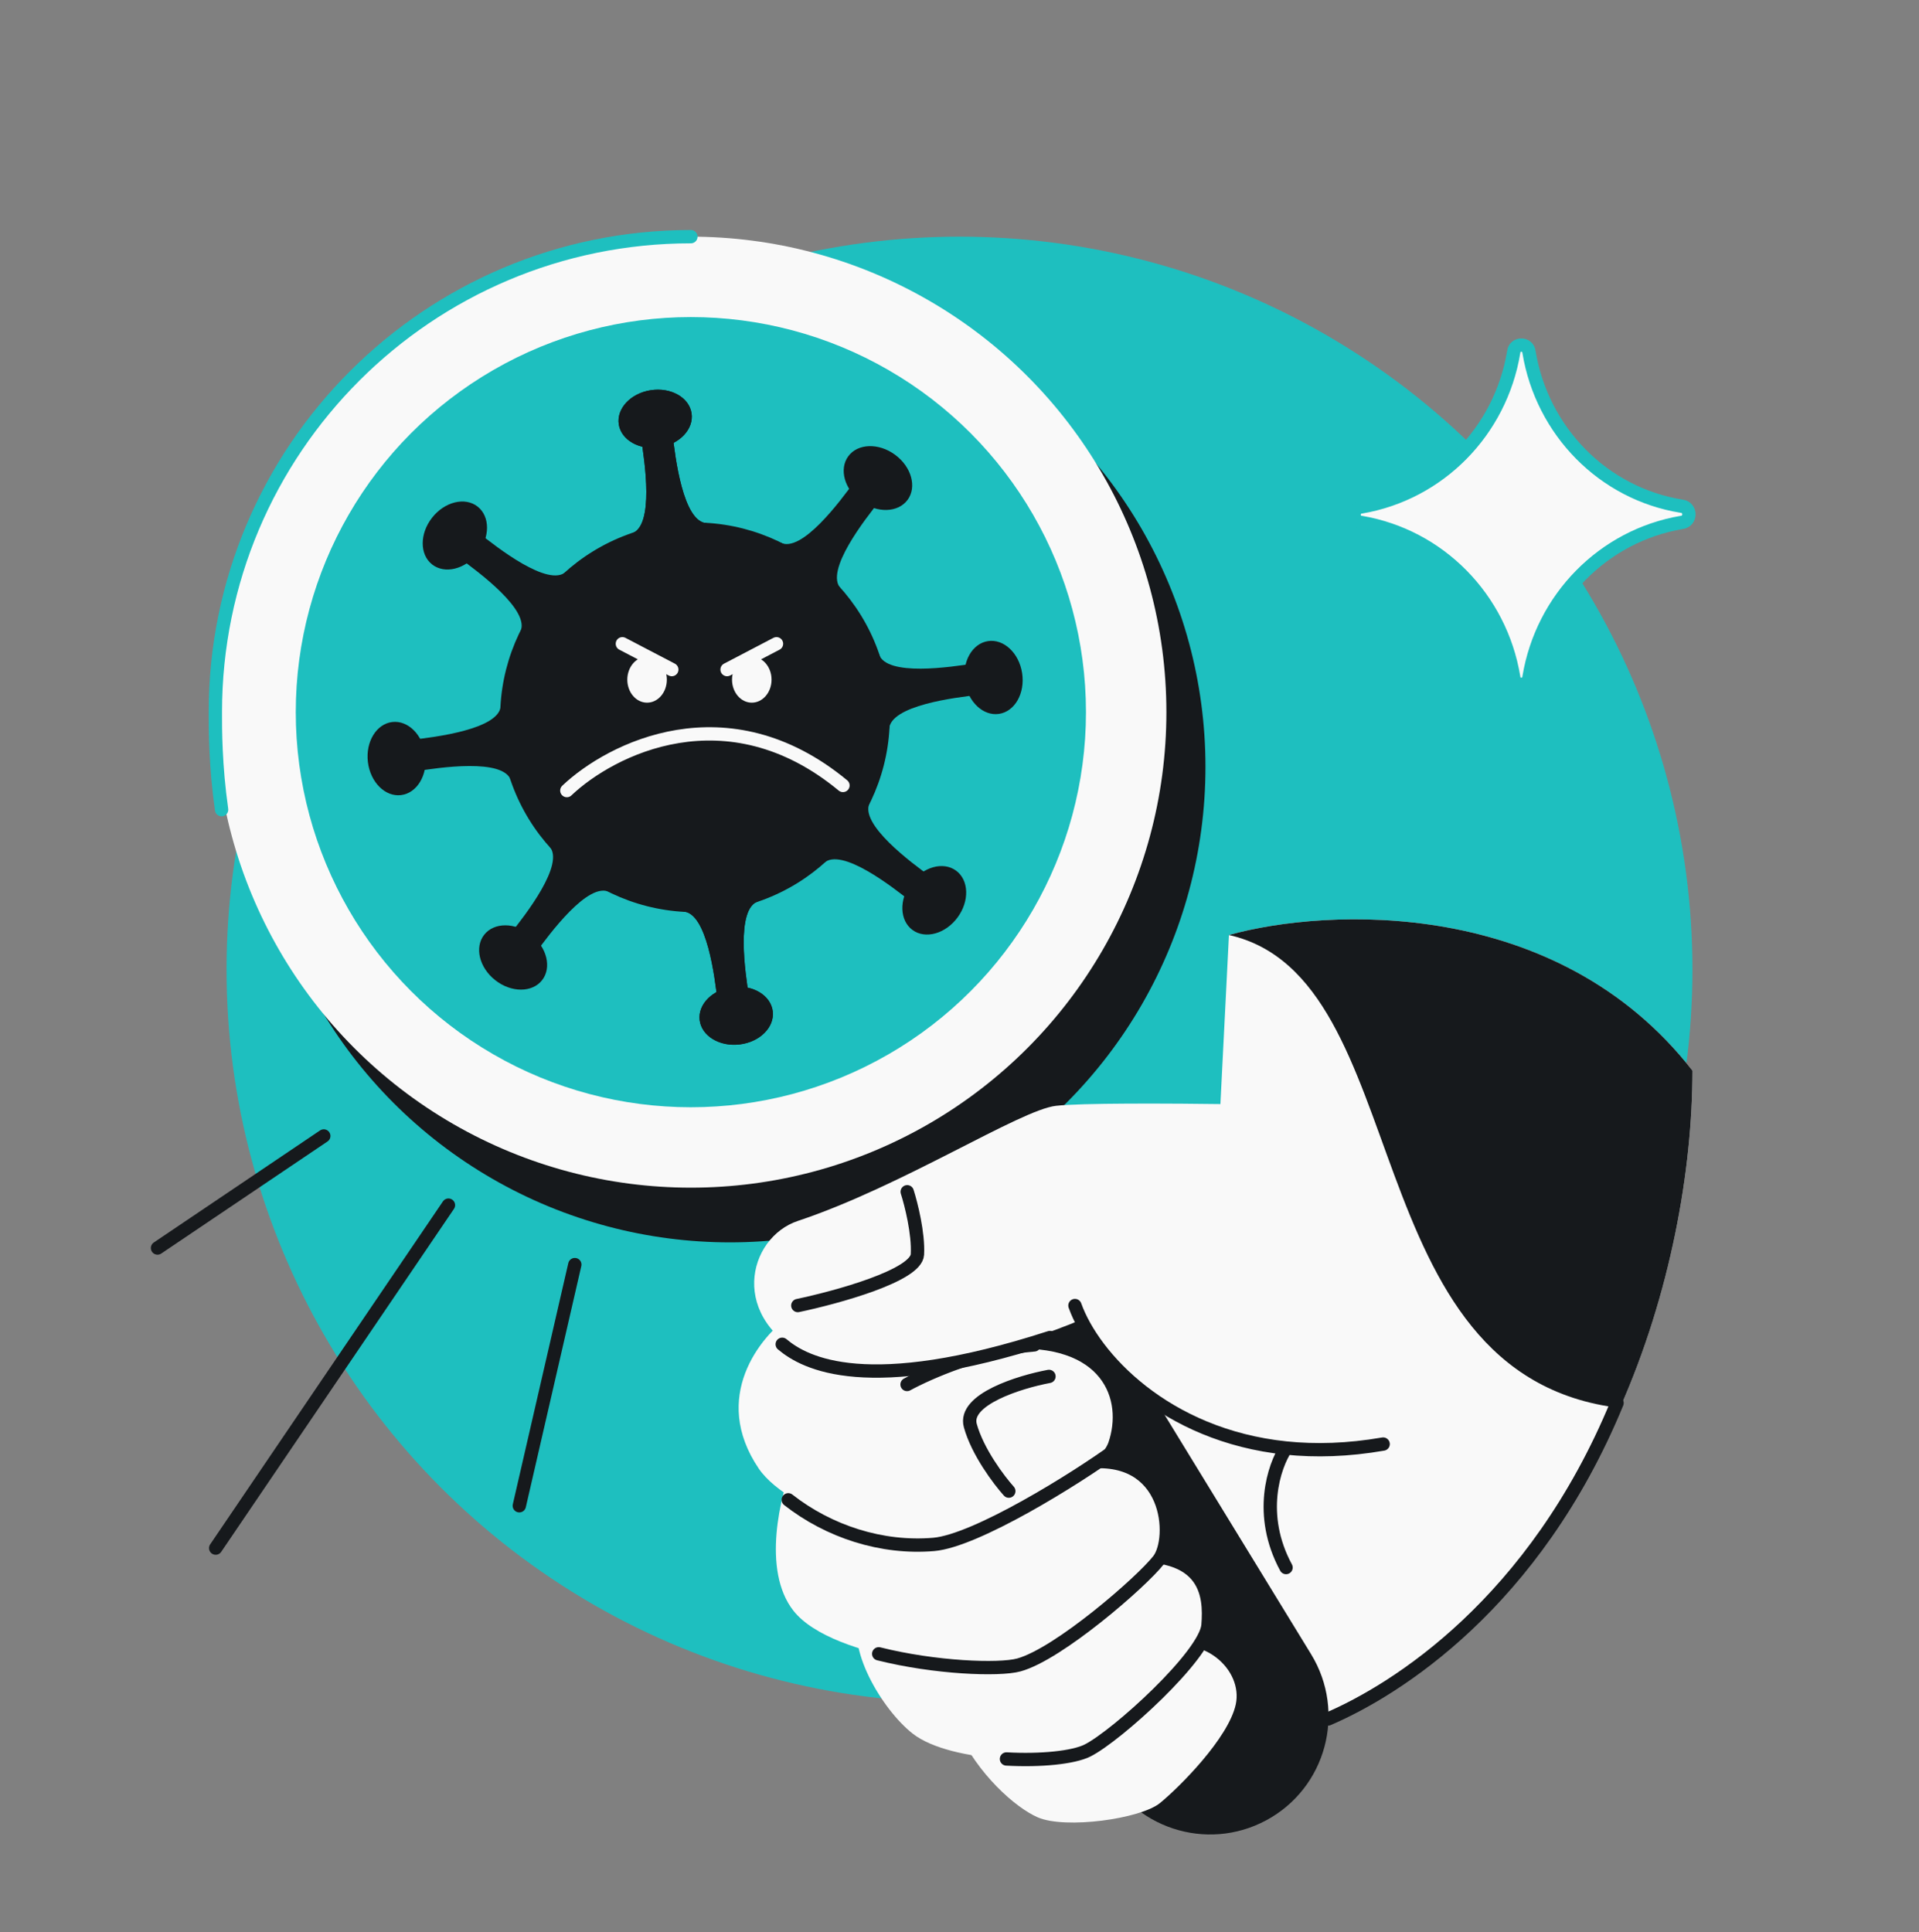 <svg width="144" height="145" viewBox="0 0 144 145" fill="none" xmlns="http://www.w3.org/2000/svg">
<rect x="0" y="0" width="144" height="145" fill="#808080" stroke="none"/>
<circle cx="72" cy="72.76" r="55" fill="#1EBFBF"/>
<path d="M113.586 50.822C113.643 51.526 114.673 51.525 114.736 50.822C115.721 44.876 120.319 40.207 126.176 39.207C126.92 39.138 126.92 38.053 126.176 37.984C120.319 37.039 115.721 32.371 114.736 26.425C114.673 25.721 113.643 25.721 113.586 26.425C112.601 32.371 108.003 37.039 102.146 38.04C101.434 38.106 101.433 39.147 102.146 39.207C108.003 40.207 112.601 44.876 113.586 50.822Z" fill="#F9F9F9" stroke="#1EBFBF"/>
<path d="M78.083 95.965L91.323 87.916L92.219 70.164C99.578 68.117 116.837 67.287 127 80.341C127 97.472 118.39 123.919 94.925 130.317L85.045 129.181L78.083 95.965Z" fill="#F9F9F9"/>
<path d="M99.662 128.991C104.733 126.813 115.136 120.325 121.341 105.284" stroke="#16191C" stroke-linecap="round"/>
<path d="M127 80.341C116.837 67.287 99.578 68.117 92.219 70.164C106.417 73.357 101.356 103.248 121.559 105.658C125.359 97.072 127 87.819 127 80.341Z" fill="#16191C"/>
<path d="M61.802 88.469C60.358 85.432 61.549 81.797 64.509 80.204C67.458 78.617 71.133 79.609 72.881 82.466L98.384 124.135C101.047 128.486 99.508 134.18 95.017 136.597C90.543 139.006 84.964 137.178 82.782 132.589L61.802 88.469Z" fill="#16191C"/>
<circle cx="54.775" cy="57.547" r="35.682" fill="#16191C"/>
<circle cx="51.843" cy="53.442" r="35.682" fill="#F9F9F9"/>
<path d="M51.843 17.76C32.136 17.76 16.16 33.735 16.16 53.442C16.155 54.689 16.16 57.455 16.629 60.758" stroke="#1EBFBF" stroke-linecap="round"/>
<circle cx="51.842" cy="53.442" r="29.648" fill="#1EBFBF"/>
<circle cx="52.15" cy="53.83" r="14.617" transform="rotate(-8.654 52.15 53.83)" fill="#16191C"/>
<ellipse cx="49.163" cy="31.426" rx="2.762" ry="2.17" transform="rotate(-8.654 49.163 31.426)" fill="#16191C"/>
<path fill-rule="evenodd" clip-rule="evenodd" d="M48.113 32.928C48.089 32.773 48.07 32.65 48.058 32.564L49.242 32.404L50.426 32.243C50.437 32.328 50.452 32.453 50.47 32.608C50.658 34.223 51.241 39.217 53.058 39.263L50.225 39.647L47.393 40.032C49.132 39.503 48.362 34.535 48.113 32.928Z" fill="#16191C"/>
<ellipse cx="2.762" cy="2.17" rx="2.762" ry="2.17" transform="matrix(0.993 -0.119 -0.119 -0.993 52.76 78.704)" fill="#16191C"/>
<path fill-rule="evenodd" clip-rule="evenodd" d="M53.835 75.053C53.853 75.209 53.868 75.333 53.88 75.418L55.063 75.258L56.247 75.097C56.235 75.012 56.216 74.888 56.192 74.733C55.943 73.127 55.173 68.158 56.912 67.629L54.08 68.014L51.247 68.399C53.064 68.445 53.647 73.439 53.835 75.053Z" fill="#16191C"/>
<ellipse cx="49.163" cy="31.426" rx="2.762" ry="2.17" transform="rotate(-8.654 49.163 31.426)" fill="#16191C"/>
<path fill-rule="evenodd" clip-rule="evenodd" d="M48.113 32.928C48.089 32.773 48.07 32.65 48.058 32.564L49.242 32.404L50.426 32.243C50.437 32.328 50.452 32.453 50.47 32.608C50.658 34.223 51.241 39.217 53.058 39.263L50.225 39.647L47.393 40.032C49.132 39.503 48.362 34.535 48.113 32.928Z" fill="#16191C"/>
<ellipse cx="2.762" cy="2.17" rx="2.762" ry="2.17" transform="matrix(0.993 -0.119 -0.119 -0.993 52.76 78.704)" fill="#16191C"/>
<path fill-rule="evenodd" clip-rule="evenodd" d="M53.835 75.053C53.853 75.209 53.868 75.333 53.88 75.418L55.063 75.258L56.247 75.097C56.235 75.012 56.216 74.888 56.192 74.733C55.943 73.127 55.173 68.158 56.912 67.629L54.08 68.014L51.247 68.399C53.064 68.445 53.647 73.439 53.835 75.053Z" fill="#16191C"/>
<ellipse cx="65.88" cy="35.874" rx="2.762" ry="2.17" transform="rotate(36.346 65.88 35.874)" fill="#16191C"/>
<path fill-rule="evenodd" clip-rule="evenodd" d="M64.076 36.196C64.169 36.069 64.243 35.968 64.295 35.899L65.246 36.623L66.197 37.346C66.145 37.415 66.067 37.513 65.97 37.636C64.961 38.911 61.842 42.854 63.094 44.171L60.819 42.44L58.545 40.71C60.148 41.565 63.117 37.507 64.076 36.196Z" fill="#16191C"/>
<ellipse cx="2.762" cy="2.17" rx="2.762" ry="2.17" transform="matrix(0.786 0.618 0.618 -0.786 34.993 71.849)" fill="#16191C"/>
<path fill-rule="evenodd" clip-rule="evenodd" d="M38.334 70.025C38.237 70.148 38.159 70.247 38.107 70.315L39.058 71.039L40.008 71.762C40.061 71.694 40.135 71.592 40.227 71.466C41.187 70.154 44.156 66.096 45.759 66.952L43.484 65.221L41.21 63.49C42.462 64.807 39.343 68.751 38.334 70.025Z" fill="#16191C"/>
<ellipse cx="70.107" cy="67.56" rx="2.762" ry="2.17" transform="rotate(126.346 70.107 67.56)" fill="#16191C"/>
<path fill-rule="evenodd" clip-rule="evenodd" d="M69.787 65.755C69.913 65.848 70.014 65.922 70.083 65.974L69.359 66.925L68.636 67.875C68.568 67.823 68.469 67.746 68.346 67.648C67.072 66.64 63.128 63.521 61.811 64.773L63.542 62.498L65.273 60.223C64.417 61.827 68.475 64.796 69.787 65.755Z" fill="#16191C"/>
<ellipse cx="2.762" cy="2.17" rx="2.762" ry="2.17" transform="matrix(-0.618 0.786 0.786 0.618 34.134 36.674)" fill="#16191C"/>
<path fill-rule="evenodd" clip-rule="evenodd" d="M35.956 40.014C35.833 39.917 35.734 39.839 35.666 39.787L34.942 40.738L34.219 41.688C34.288 41.74 34.389 41.814 34.515 41.907C35.827 42.867 39.885 45.835 39.029 47.439L40.76 45.164L42.491 42.889C41.174 44.141 37.23 41.022 35.956 40.014Z" fill="#16191C"/>
<ellipse cx="74.554" cy="50.84" rx="2.762" ry="2.17" transform="rotate(81.346 74.554 50.84)" fill="#16191C"/>
<path fill-rule="evenodd" clip-rule="evenodd" d="M73.052 49.792C73.207 49.768 73.33 49.749 73.416 49.737L73.576 50.921L73.737 52.105C73.652 52.116 73.527 52.131 73.372 52.149C71.757 52.337 66.763 52.92 66.717 54.737L66.333 51.904L65.948 49.072C66.477 50.811 71.445 50.041 73.052 49.792Z" fill="#16191C"/>
<ellipse cx="2.762" cy="2.17" rx="2.762" ry="2.17" transform="matrix(0.119 0.993 0.993 -0.119 27.278 54.439)" fill="#16191C"/>
<path fill-rule="evenodd" clip-rule="evenodd" d="M30.928 55.512C30.773 55.531 30.648 55.545 30.563 55.557L30.724 56.74L30.884 57.924C30.97 57.913 31.094 57.893 31.249 57.869C32.855 57.62 37.823 56.85 38.352 58.589L37.967 55.757L37.583 52.924C37.537 54.741 32.543 55.324 30.928 55.512Z" fill="#16191C"/>
<path d="M54.559 50.246L58.268 48.308" stroke="#F9F9F9" stroke-linecap="round"/>
<path d="M50.411 50.246L46.702 48.308" stroke="#F9F9F9" stroke-linecap="round"/>
<path d="M42.535 59.325C45.819 56.202 54.559 51.752 63.255 58.941" stroke="#F9F9F9" stroke-linecap="round"/>
<ellipse cx="56.414" cy="51.003" rx="1.483" ry="1.726" fill="#F9F9F9"/>
<ellipse cx="48.556" cy="51.003" rx="1.483" ry="1.726" fill="#F9F9F9"/>
<path d="M33.651 90.435L16.185 116.172" stroke="#16191C" stroke-linecap="round"/>
<path d="M43.133 94.896L38.969 112.993" stroke="#16191C" stroke-linecap="round"/>
<path d="M24.296 85.244L11.819 93.653" stroke="#16191C" stroke-linecap="round"/>
<path d="M77.869 136.374C76.205 135.651 73.348 133.134 71.843 129.793C75.43 128.195 83.382 124.747 86.492 123.734C90.381 122.468 93.275 125.362 92.732 127.894C92.189 130.426 88.482 134.133 87.035 135.309C85.588 136.485 79.949 137.279 77.869 136.374Z" fill="#F9F9F9"/>
<path d="M68.491 130.095C66.176 128.286 63.337 123.494 64.603 121.052C69.365 120.148 79.603 117.379 83.231 116.892C90.647 115.898 90.827 119.696 90.647 121.956C90.466 124.217 83.774 130.276 81.603 131.361C79.433 132.446 71.385 132.356 68.491 130.095Z" fill="#F9F9F9"/>
<path d="M64.603 121.052C69.366 120.148 79.604 117.379 83.232 116.892C90.647 115.898 90.828 119.696 90.647 121.956C90.466 124.217 83.775 130.276 81.604 131.361C80.547 131.89 78.096 132.139 75.525 131.995" stroke="#16191C" stroke-linecap="round"/>
<path d="M59.539 120.871C57.152 117.833 58.544 112.19 59.539 109.748L70.391 111.557C71.928 111.225 76.287 110.399 81.423 109.748C87.844 108.934 88.205 115.445 86.939 117.073C85.673 118.701 79.433 124.127 76.449 124.94C73.991 125.611 62.523 124.669 59.539 120.871Z" fill="#F9F9F9"/>
<path d="M81.423 109.748C87.844 108.934 88.205 115.445 86.939 117.073C85.673 118.701 79.434 124.127 76.45 124.94C74.959 125.347 70.154 125.161 65.938 124.104" stroke="#16191C" stroke-linecap="round"/>
<path d="M56.937 110.204C53.303 104.832 57.1 100.262 59.219 98.795C62.207 99.773 69.65 101.631 75.517 101.239C82.851 100.75 84.248 105.091 83.182 108.225C82.275 110.892 72.942 115 70.823 115.815C68.704 116.63 59.219 113.577 56.937 110.204Z" fill="#F9F9F9"/>
<path d="M83.85 108.694C80.662 111.019 73.219 115.624 70.069 115.894C66.166 116.228 62.183 114.927 59.151 112.547M68.064 103.893C69.654 103.022 73.789 101.21 77.606 100.922M78.714 103.287C76.521 103.697 72.27 105.009 72.811 106.976C73.352 108.944 74.963 111.076 75.701 111.895" stroke="#16191C" stroke-linecap="round"/>
<path d="M84.664 103.458C92.285 112.039 103.652 108.43 108.491 109.873L92.95 82.865C87.265 82.791 81.101 82.771 79.24 82.982C76.547 83.287 67.748 88.994 59.868 91.621C56.117 92.871 54.543 98.999 60.909 101.954C66.002 104.318 76.565 100.969 81.21 98.999C81.875 100.413 83.511 102.16 84.664 103.458Z" fill="#F9F9F9"/>
<path d="M59.867 97.969C62.822 97.348 68.755 95.714 68.842 94.138C68.93 92.562 68.368 90.344 68.076 89.431M80.663 97.969C82.042 101.84 87.433 107.722 96.504 108.661M103.79 108.364C101.145 108.824 98.715 108.889 96.504 108.661M58.697 100.876C60.399 102.311 65.063 104.812 78.787 100.369M96.504 108.661C95.609 109.998 94.358 113.664 96.504 117.631" stroke="#16191C" stroke-linecap="round"/>
</svg>
